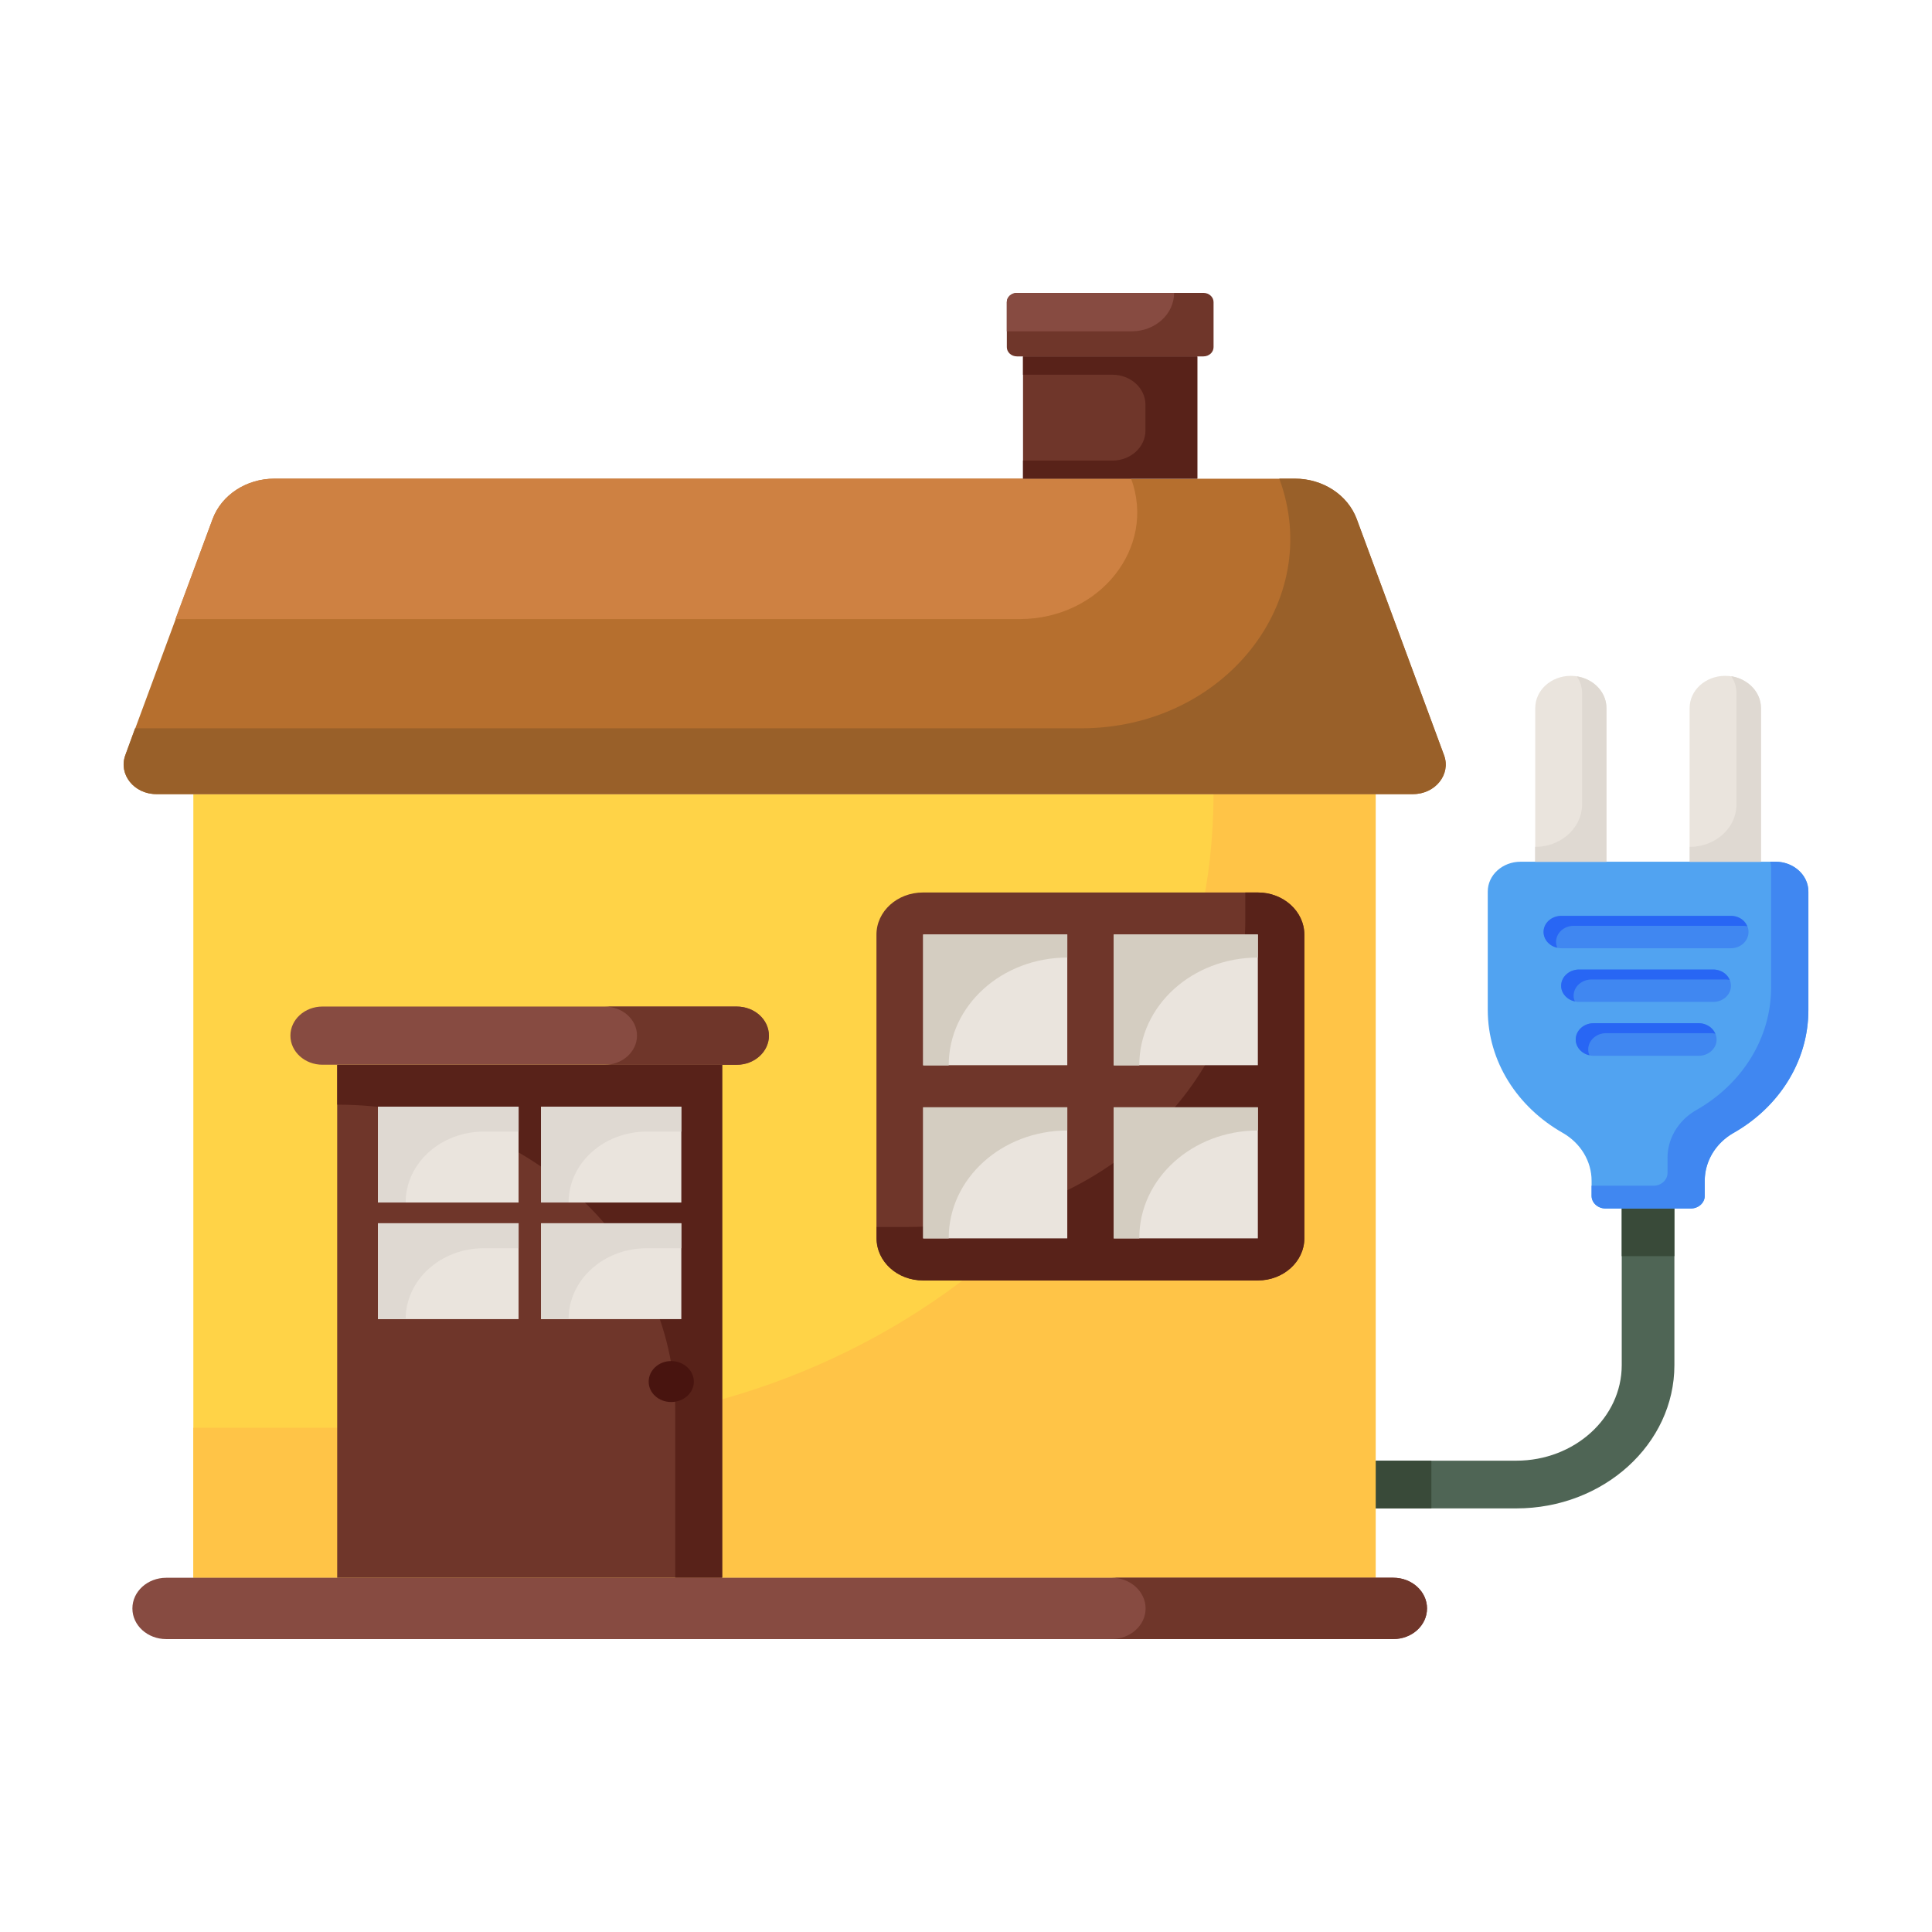<svg xmlns="http://www.w3.org/2000/svg" viewBox="0 0 66 66" id="domestic-electricity"><path fill="#4F6555" d="M51.8 51.53h-8.83v-1.631h8.83c1.985 0 3.601-1.464 3.601-3.265V36.047H57.2v10.587c0 2.7-2.422 4.895-5.4 4.895z"></path><path fill="#394A39" d="M55.401 36.047h1.798v6.865h-1.798zM42.97 49.899h5.928v1.63H42.97z"></path><path fill="#FFD347" d="M6.605 27.128h40.389v26.771H6.605z"></path><path fill="#FFC447" d="M46.995 53.9V27.127h-5.54c0 11.955-10.692 21.647-23.882 21.647H6.605V53.9h40.39z"></path><path fill="#B66F2E" d="M48.274 27.128H5.337c-.76 0-1.296-.675-1.055-1.329l2.983-8.07c.304-.821 1.153-1.375 2.11-1.375h34.861c.957 0 1.806.554 2.11 1.376l2.983 8.07c.241.652-.295 1.328-1.055 1.328z"></path><path fill="#CE8142" d="M34.827 21.149H5.993l1.269-3.418c.31-.827 1.156-1.381 2.113-1.381H38.64c.87 2.36-1.068 4.799-3.814 4.799z"></path><path fill="#996029" d="M48.274 27.128H5.342c-.761 0-1.3-.675-1.062-1.33l.334-.918h32.32c4.88 0 8.32-4.338 6.768-8.53h.534c.957 0 1.802.554 2.113 1.381l2.982 8.066c.244.655-.3 1.33-1.057 1.33z"></path><path fill="#6F362A" d="M34.948 12.179h5.956v4.171h-5.956z"></path><path fill="#582219" d="M40.899 12.175v4.175h-5.951v-.615H38c.623 0 1.13-.459 1.13-1.024v-.886c0-.566-.507-1.024-1.13-1.024h-3.053v-.626h5.95z"></path><path fill="#6F362A" d="M41.457 10.32v1.54c0 .174-.155.315-.347.315h-6.368c-.192 0-.347-.14-.347-.315v-1.54c0-.174.155-.315.347-.315h6.368c.191 0 .347.141.347.315z"></path><path fill="#874B41" d="M40.109 10.008c0 .724-.648 1.31-1.446 1.31h-4.27v-.998c0-.171.154-.312.344-.312h5.372z"></path><path fill="#6F362A" d="M44.559 31.928v10.37c0 .795-.711 1.44-1.588 1.44H31.53c-.878 0-1.589-.645-1.589-1.44v-10.37c0-.795.711-1.439 1.588-1.439h11.44c.878 0 1.589.645 1.589 1.44z"></path><path fill="#582219" d="M44.558 31.927v10.378c0 .791-.715 1.439-1.588 1.439H31.537c-.89 0-1.588-.648-1.588-1.44v-.388h1.045c6.351 0 11.547-4.71 11.547-10.466v-.962h.429c.873 0 1.588.648 1.588 1.44z"></path><path fill="#EAE4DD" d="M31.537 31.927h4.923v4.462h-4.923zM31.537 37.828h4.923v4.476h-4.923zM38.047 31.927h4.923v4.462h-4.923zM38.047 37.828h4.923v4.476h-4.923z"></path><path fill="#D4CDC1" d="M42.97 37.828v.792c-2.236 0-4.05 1.643-4.05 3.67v.015h-.873v-4.477h4.923zm-6.51 0v.792c-2.237 0-4.05 1.643-4.05 3.67v.015h-.873v-4.477h4.923zm6.51-5.908v.792c-2.236 0-4.05 1.643-4.05 3.67v.014h-.873V31.92h4.923zm-6.51 0v.792c-2.237 0-4.05 1.643-4.05 3.67v.014h-.873V31.92h4.923z"></path><path fill="#6F362A" d="M11.519 36.373h13.15v17.526h-13.15z"></path><path fill="#582219" d="M24.672 36.375v17.522h-1.604v-5.694c0-5.78-5.17-10.466-11.547-10.466v-1.362h13.151z"></path><path fill="#874B41" d="M26.268 35.379c0 .549-.491.994-1.097.994H11.018c-.606 0-1.097-.445-1.097-.994 0-.55.49-.994 1.097-.994H25.17c.605 0 1.097.445 1.097.994z"></path><path fill="#6F362A" d="M26.268 35.377c0 .55-.495.998-1.1.998H20.66c.606 0 1.101-.449 1.101-.998 0-.549-.495-.99-1.1-.99h4.506c.605 0 1.1.441 1.1.99z"></path><path fill="#EAE4DD" d="M12.913 41.788h4.802v3.275h-4.802zM12.913 37.806h4.802v3.274h-4.802zM18.483 37.806h4.792v3.274h-4.792zM18.483 41.788h4.792v3.275h-4.792z"></path><path fill="#DFD9D2" d="M17.717 41.79v.851H16.53c-1.476 0-2.672 1.084-2.672 2.422h-.947V41.79h4.805zm0-3.984v.851H16.53c-1.476 0-2.672 1.084-2.672 2.422h-.947v-3.273h4.805zm5.556 0v.851h-1.178c-1.475 0-2.671 1.084-2.671 2.422h-.94v-3.273h4.789zm0 3.984v.851h-1.178c-1.475 0-2.671 1.084-2.671 2.422h-.94V41.79h4.789z"></path><path fill="#48140F" d="M23.703 47.2c0 .386-.35.695-.776.695-.426 0-.767-.31-.767-.695 0-.386.341-.704.767-.704s.776.318.776.704z"></path><path fill="#874B41" d="M48.75 54.947c0 .578-.517 1.047-1.155 1.047H5.678c-.638 0-1.155-.468-1.155-1.047s.517-1.048 1.155-1.048h41.917c.638 0 1.156.47 1.156 1.048z"></path><path fill="#6F362A" d="M48.748 54.948c0 .58-.512 1.044-1.15 1.044h-9.623c.639 0 1.16-.465 1.16-1.044 0-.578-.521-1.051-1.16-1.051h9.622c.639 0 1.151.473 1.151 1.051z"></path><path fill="#51A3F1" d="M60.655 29.439c.62 0 1.122.455 1.122 1.017V34.5c0 1.771-1.016 3.325-2.553 4.2-.619.353-.988.975-.988 1.638v.514c0 .24-.214.433-.477.433h-2.91c-.264 0-.478-.194-.478-.433v-.513c0-.664-.369-1.286-.989-1.64-1.537-.874-2.558-2.428-2.558-4.2v-4.044c0-.562.502-1.017 1.122-1.017h8.709z"></path><path fill="#4087F1" d="M61.777 30.454V34.5c0 1.768-1.019 3.327-2.55 4.198-.622.353-.99.975-.99 1.643v.511c0 .242-.217.432-.477.432h-2.912c-.26 0-.477-.19-.477-.432v-.347h2.117c.267 0 .477-.197.477-.439v-.51c0-.662.368-1.284.99-1.638 1.539-.877 2.55-2.43 2.55-4.204v-4.04a.816.816 0 0 0-.029-.236h.18c.615 0 1.12.458 1.12 1.015z"></path><path fill="#EAE4DD" d="M54.88 24.189v5.251h-2.434v-5.252c0-.608.542-1.1 1.214-1.1s1.22.491 1.22 1.1zm5.275 0v5.251H57.72v-5.252c0-.608.542-1.1 1.214-1.1s1.22.491 1.22 1.1z"></path><path fill="#DFD9D2" d="M54.877 24.189v5.251h-2.435v-.51c.886 0 1.604-.651 1.604-1.454v-3.798a.983.983 0 0 0-.18-.57c.57.085 1.011.537 1.011 1.08zm5.281 0v5.251h-2.434v-.51c.881 0 1.596-.648 1.596-1.448v-3.804c0-.21-.065-.413-.18-.577.578.092 1.018.544 1.018 1.088z"></path><path fill="#4087F1" d="M59.732 31.837c0 .308-.267.557-.607.557h-5.78c-.339 0-.614-.25-.614-.557 0-.308.275-.55.614-.55h5.78c.34 0 .607.242.607.55zm-.6 1.84c0 .302-.267.55-.606.55h-4.58c-.34 0-.615-.248-.615-.55 0-.307.275-.556.614-.556h4.58c.34 0 .607.249.607.556zm-.49 1.834c0 .308-.275.557-.615.557h-3.583c-.34 0-.614-.25-.614-.557 0-.308.274-.557.614-.557h3.583c.34 0 .614.25.614.557z"></path><path fill="#2866F4" d="M59.689 31.647a.51.51 0 0 0-.145-.02h-5.78c-.332 0-.606.243-.606.55a.44.44 0 0 0 .043.197c-.267-.052-.47-.275-.47-.537 0-.308.275-.55.614-.55h5.78c.267 0 .484.15.564.36zm-.6 1.834a.46.46 0 0 0-.137-.02h-4.58c-.34 0-.615.249-.615.557 0 .065.015.13.044.19-.268-.053-.47-.275-.47-.53 0-.308.275-.557.614-.557h4.58c.26 0 .485.15.564.36zm-.491 1.834a.51.51 0 0 0-.145-.02H54.87c-.34 0-.614.249-.614.557 0 .072.014.137.043.196-.267-.053-.47-.275-.47-.537 0-.308.275-.557.615-.557h3.583c.26 0 .484.151.57.36z"></path></svg>